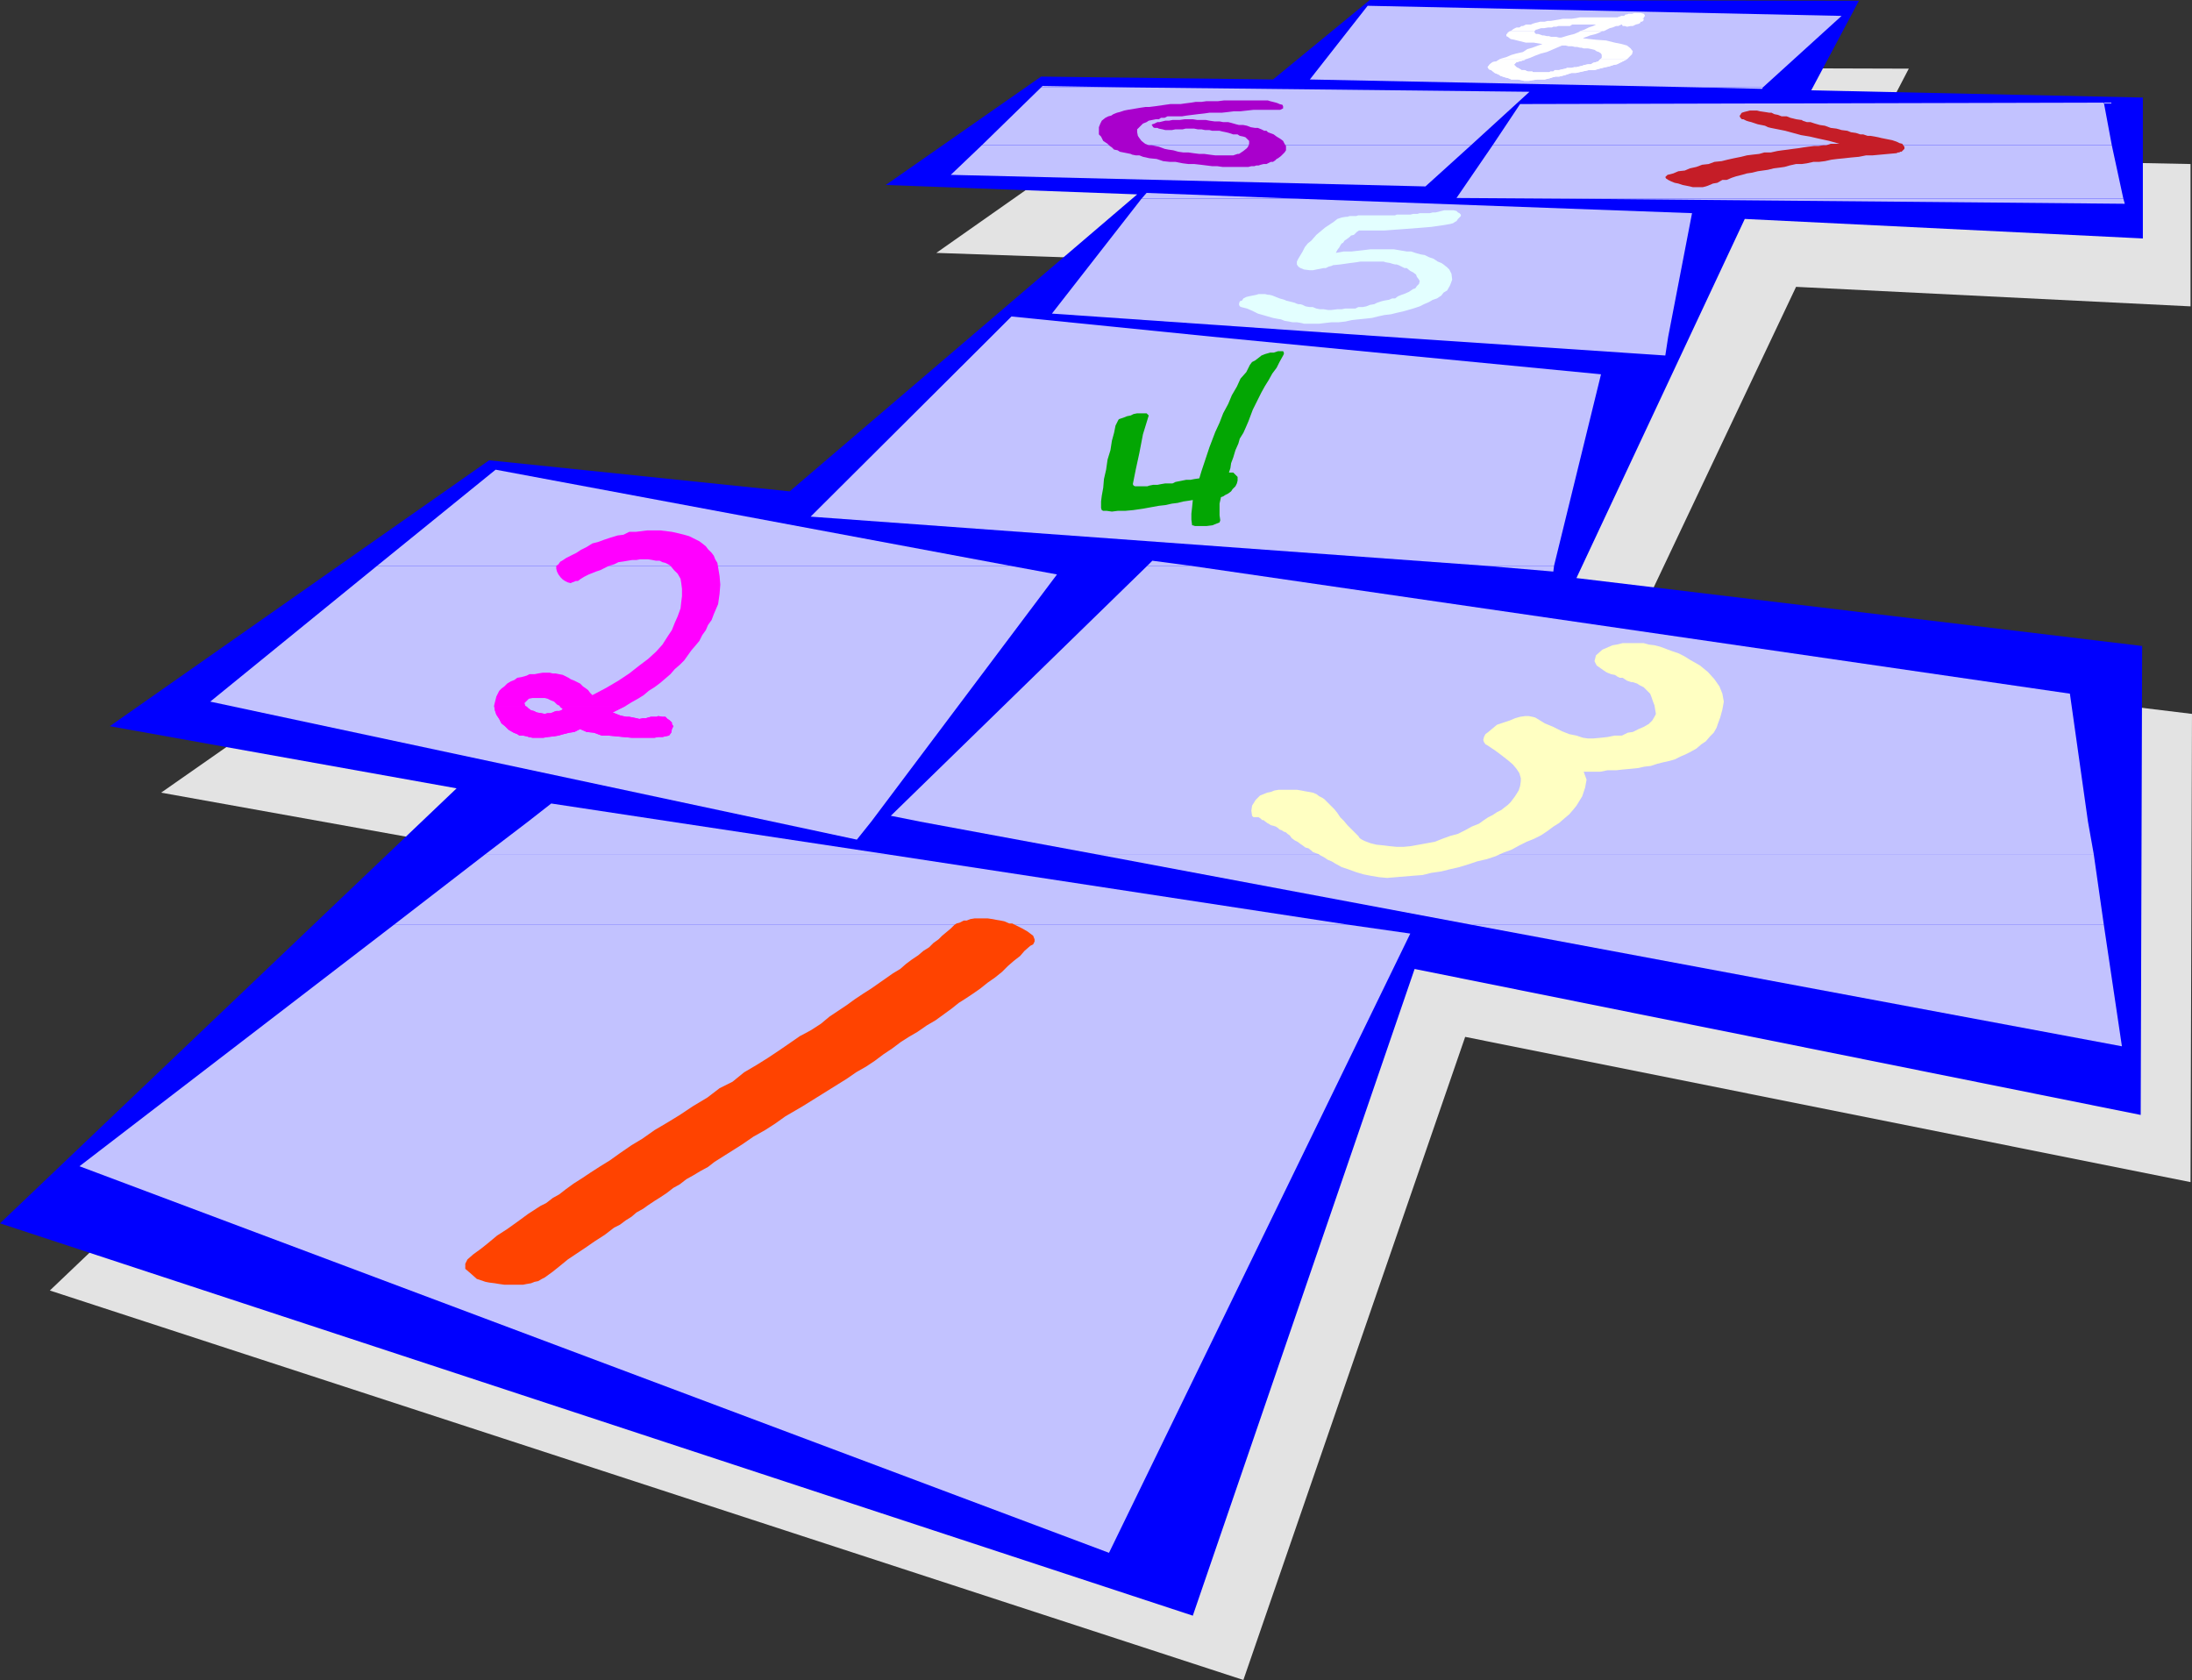 <?xml version="1.0" encoding="UTF-8" standalone="no"?>
<svg
   version="1.0"
   width="129.724mm"
   height="99.42mm"
   id="svg41"
   sodipodi:docname="Hopscotch.wmf"
   xmlns:inkscape="http://www.inkscape.org/namespaces/inkscape"
   xmlns:sodipodi="http://sodipodi.sourceforge.net/DTD/sodipodi-0.dtd"
   xmlns="http://www.w3.org/2000/svg"
   xmlns:svg="http://www.w3.org/2000/svg">
  <rect width="100%" height="100%" fill="#333333" stroke="none"/>
  <sodipodi:namedview
     id="namedview41"
     pagecolor="#ffffff"
     bordercolor="#000000"
     borderopacity="0.25"
     inkscape:showpageshadow="2"
     inkscape:pageopacity="0.0"
     inkscape:pagecheckerboard="0"
     inkscape:deskcolor="#d1d1d1"
     inkscape:document-units="mm" />
  <defs
     id="defs1">
    <pattern
       id="WMFhbasepattern"
       patternUnits="userSpaceOnUse"
       width="6"
       height="6"
       x="0"
       y="0" />
  </defs>
  <path
     style="fill:#e3e3e3;fill-opacity:1;fill-rule:evenodd;stroke:none"
     d="m 426.947,15.354 -109.241,-0.323 -21.654,17.939 -51.874,-0.808 -34.744,24.404 56.075,1.939 -77.73,66.586 -67.064,-6.95 -84.678,59.152 77.406,13.899 -102.293,97.455 266.963,87.111 49.611,-143.839 162.246,32.485 0.323,-104.728 -126.533,-15.354 37.976,-80.162 88.234,4.364 V 36.687 l -73.366,-1.455 z"
     id="path1" />
  <path
     style="fill:#0000ff;fill-opacity:1;fill-rule:evenodd;stroke:none"
     d="M 415.796,0.162 306.393,0 l -21.654,17.778 -51.874,-0.646 -34.744,24.243 56.237,2.101 -77.73,66.425 -67.226,-6.95 -84.84,59.475 77.568,13.899 L 0,273.617 l 266.801,87.758 49.611,-144.647 162.408,32.647 0.323,-104.889 -126.533,-15.192 37.653,-80.324 89.041,4.364 V 21.818 l -74.174,-1.616 z"
     id="path2" />
  <path
     style="fill:#c2c2ff;fill-opacity:1;fill-rule:evenodd;stroke:none"
     d="m 232.865,19.556 0.323,-0.323 19.715,0.323 z"
     id="path3" />
  <path
     style="fill:#c2c2ff;fill-opacity:1;fill-rule:evenodd;stroke:none"
     d="M 380.729,19.556 292.98,17.778 305.908,1.293 411.918,3.556 394.304,19.556 Z"
     id="path4" />
  <path
     style="fill:#c2c2ff;fill-opacity:1;fill-rule:evenodd;stroke:none"
     d="m 219.614,32.485 13.251,-12.929 h 20.038 l 89.203,0.97 -13.09,11.96 z"
     id="path5" />
  <path
     style="fill:#c2c2ff;fill-opacity:1;fill-rule:evenodd;stroke:none"
     d="m 333.865,32.485 6.141,-9.212 130.573,-0.323 1.778,9.535 z"
     id="path6" />
  <path
     style="fill:#c2c2ff;fill-opacity:1;fill-rule:evenodd;stroke:none"
     d="m 380.729,19.556 13.413,0.323 0.162,-0.323 z"
     id="path7" />
  <path
     style="fill:#c2c2ff;fill-opacity:1;fill-rule:evenodd;stroke:none"
     d="m 255.328,44.445 1.131,-1.293 33.774,1.293 z"
     id="path8" />
  <path
     style="fill:#c2c2ff;fill-opacity:1;fill-rule:evenodd;stroke:none"
     d="m 350.833,44.445 -25.048,-0.162 8.08,-11.798 h 138.491 l 2.586,11.96 z"
     id="path9" />
  <path
     style="fill:#c2c2ff;fill-opacity:1;fill-rule:evenodd;stroke:none"
     d="m 219.614,32.485 -6.949,6.626 106.171,2.586 10.181,-9.212 z"
     id="path10" />
  <path
     style="fill:#c2c2ff;fill-opacity:1;fill-rule:evenodd;stroke:none"
     d="m 221.715,75.313 4.525,-4.525 44.925,4.525 z"
     id="path11" />
  <path
     style="fill:#c2c2ff;fill-opacity:1;fill-rule:evenodd;stroke:none"
     d="m 309.948,75.313 -74.659,-5.172 20.038,-25.697 h 34.906 l 88.234,3.232 -5.333,27.636 z"
     id="path12" />
  <path
     style="fill:#c2c2ff;fill-opacity:1;fill-rule:evenodd;stroke:none"
     d="m 350.833,44.445 124.432,1.131 -0.323,-1.131 z"
     id="path13" />
  <path
     style="fill:#c2c2ff;fill-opacity:1;fill-rule:evenodd;stroke:none"
     d="m 84.355,126.546 26.502,-21.495 115.059,21.495 z"
     id="path14" />
  <path
     style="fill:#c2c2ff;fill-opacity:1;fill-rule:evenodd;stroke:none"
     d="m 256.621,126.546 1.131,-1.131 8.565,1.131 z"
     id="path15" />
  <path
     style="fill:#c2c2ff;fill-opacity:1;fill-rule:evenodd;stroke:none"
     d="M 332.249,126.546 181.315,115.556 221.715,75.313 h 49.45 l 86.941,8.404 -10.504,42.828 z"
     id="path16" />
  <path
     style="fill:#c2c2ff;fill-opacity:1;fill-rule:evenodd;stroke:none"
     d="m 309.948,75.313 62.539,4.202 0.646,-4.202 z"
     id="path17" />
  <path
     style="fill:#c2c2ff;fill-opacity:1;fill-rule:evenodd;stroke:none"
     d="m 118.129,183.758 5.171,-4.04 26.664,4.04 z"
     id="path18" />
  <path
     style="fill:#c2c2ff;fill-opacity:1;fill-rule:evenodd;stroke:none"
     d="M 172.75,183.758 47.026,156.93 84.355,126.546 H 225.917 l 10.504,1.939 -41.531,55.273 z"
     id="path19" />
  <path
     style="fill:#c2c2ff;fill-opacity:1;fill-rule:evenodd;stroke:none"
     d="m 205.717,183.758 -6.464,-1.293 57.368,-55.919 h 9.696 l 196.667,28.606 4.04,28.606 z"
     id="path20" />
  <path
     style="fill:#c2c2ff;fill-opacity:1;fill-rule:evenodd;stroke:none"
     d="m 332.249,126.546 15.19,1.293 0.162,-1.293 z"
     id="path21" />
  <path
     style="fill:#c2c2ff;fill-opacity:1;fill-rule:evenodd;stroke:none"
     d="m 108.595,191.031 9.534,-7.273 h 31.835 l 48.157,7.273 z"
     id="path22" />
  <path
     style="fill:#c2c2ff;fill-opacity:1;fill-rule:evenodd;stroke:none"
     d="m 244.985,191.031 -39.269,-7.273 h 261.307 l 1.293,7.273 z"
     id="path23" />
  <path
     style="fill:#c2c2ff;fill-opacity:1;fill-rule:evenodd;stroke:none"
     d="m 172.75,183.758 18.907,4.04 3.232,-4.04 z"
     id="path24" />
  <path
     style="fill:#c2c2ff;fill-opacity:1;fill-rule:evenodd;stroke:none"
     d="m 88.072,206.87 20.523,-15.838 h 89.526 l 103.747,15.838 z"
     id="path25" />
  <path
     style="fill:#c2c2ff;fill-opacity:1;fill-rule:evenodd;stroke:none"
     d="m 329.34,206.87 -84.355,-15.838 h 223.331 l 2.262,15.838 z"
     id="path26" />
  <path
     style="fill:#c2c2ff;fill-opacity:1;fill-rule:evenodd;stroke:none"
     d="m 88.072,206.87 -70.296,53.98 230.28,86.465 67.387,-138.506 -13.574,-1.939 z"
     id="path27" />
  <path
     style="fill:#c2c2ff;fill-opacity:1;fill-rule:evenodd;stroke:none"
     d="m 329.34,206.87 145.278,27.152 -4.04,-27.152 z"
     id="path28" />
  <path
     style="fill:#ffffff;fill-opacity:1;fill-rule:evenodd;stroke:none"
     d="m 337.744,6.95 h 0.162 l 0.646,-0.485 0.323,-0.162 0.323,-0.162 h 0.646 l 0.485,-0.323 h 0.323 l 0.646,-0.323 h 0.646 0.485 l 0.323,-0.162 0.485,-0.162 0.646,-0.162 0.646,-0.162 h 0.485 0.485 l 0.646,-0.162 h 0.646 l 0.97,-0.162 0.97,-0.162 0.808,-0.162 h 0.97 0.97 l 1.131,-0.162 0.808,-0.162 h 0.97 0.97 0.97 0.97 0.97 0.97 0.808 0.97 0.808 l 0.323,-0.162 h 0.162 l 0.323,-0.162 h 0.323 0.323 l 0.162,-0.162 0.162,-0.162 h 0.323 l 0.323,-0.162 h 0.162 0.323 0.323 l 0.485,-0.162 h 0.646 0.485 0.323 l 0.646,0.162 0.162,0.162 0.162,0.323 -0.162,0.162 v 0 l -0.162,0.323 -0.323,0.162 v 0 h 0.323 v 0.162 0.162 l -0.323,0.323 h -0.323 l -0.162,0.323 -0.323,0.162 -0.646,0.162 -0.646,0.323 h -0.485 l -0.808,0.162 -0.485,-0.162 h -0.485 l -0.162,-0.323 h -0.162 l -0.646,0.323 h -0.485 l -0.808,0.323 -0.646,0.162 -0.646,0.323 -0.646,0.323 h -0.323 -5.01 l 0.97,-0.323 0.97,-0.485 0.97,-0.323 0.646,-0.323 h 0.485 -0.808 -0.97 -0.808 -0.808 -0.485 -0.485 -0.485 -0.323 -0.646 l -0.485,0.323 h -0.323 -0.646 -0.808 -0.485 -0.323 l -0.485,0.162 h -0.646 l -0.323,0.162 h -0.323 -0.485 l -0.97,0.162 h -0.646 l -0.485,0.162 -0.485,0.162 h -0.162 l -0.162,0.162 -0.162,0.162 z"
     id="path29" />
  <path
     style="fill:#ffffff;fill-opacity:1;fill-rule:evenodd;stroke:none"
     d="m 335.481,13.253 0.323,-0.162 1.131,-0.323 1.131,-0.485 1.131,-0.323 1.454,-0.323 0.97,-0.646 1.131,-0.323 1.293,-0.485 0.97,-0.323 -1.939,-0.323 h -1.778 l -1.293,-0.323 -1.293,-0.323 -0.808,-0.162 -0.646,-0.485 -0.323,-0.162 V 7.596 h 0.162 l 0.162,-0.323 0.485,-0.323 h 5.494 v 0.323 l 0.323,0.323 h 0.485 l 0.97,0.323 h 0.323 l 0.646,0.162 h 0.485 l 0.485,0.162 h 0.485 0.646 l 0.646,0.162 h 0.485 l 1.616,-0.485 1.293,-0.323 1.131,-0.485 0.162,-0.162 h 5.01 l -0.646,0.323 -0.808,0.323 -1.293,0.323 -0.808,0.323 -0.485,0.162 -0.323,0.162 2.909,0.323 2.262,0.162 1.939,0.485 1.616,0.323 1.131,0.323 0.808,0.646 0.485,0.646 -0.162,0.646 -0.485,0.485 -0.646,0.646 h -5.979 l 0.162,-0.162 0.162,-0.162 v -0.646 l -0.162,-0.323 -0.485,-0.323 -0.485,-0.162 -0.485,-0.323 -0.646,-0.162 -0.808,-0.162 h -0.97 l -0.485,-0.162 h -0.323 l -0.646,-0.162 h -0.485 l -0.646,-0.162 h -0.808 l -0.646,-0.162 h -0.808 l -1.131,0.485 -1.131,0.485 -1.131,0.485 -1.293,0.323 -1.293,0.485 -1.131,0.485 -0.97,0.323 z"
     id="path30" />
  <path
     style="fill:#ffffff;fill-opacity:1;fill-rule:evenodd;stroke:none"
     d="m 335.481,13.253 -0.808,0.485 -0.808,0.162 -0.646,0.485 -0.485,0.646 0.323,0.485 0.485,0.162 0.808,0.646 0.808,0.323 0.485,0.323 0.485,0.162 0.485,0.162 0.646,0.162 0.808,0.323 h 0.646 0.808 l 0.808,0.162 0.646,0.162 h 0.97 l 0.808,-0.162 1.131,-0.162 h 0.323 0.485 0.323 0.485 l 0.646,-0.162 0.646,-0.162 0.485,-0.162 0.646,-0.162 h 0.808 l 0.646,-0.162 0.646,-0.162 0.485,-0.162 0.485,-0.162 0.485,-0.162 h 0.646 0.323 l 1.454,-0.323 1.454,-0.323 h 1.293 l 1.131,-0.323 1.293,-0.323 0.808,-0.162 0.97,-0.323 0.808,-0.162 1.293,-0.646 0.97,-0.485 h -5.979 l -0.162,0.162 -0.323,0.323 -0.485,0.162 -0.646,0.162 -0.485,0.323 h -0.646 l -0.808,0.162 -0.485,0.162 -0.646,0.162 -0.646,0.162 h -0.485 l -0.646,0.162 h -0.485 -0.485 l -0.323,0.162 -0.808,0.162 -0.646,0.162 h -0.485 -0.485 l -0.323,0.323 h -0.485 -0.162 l -0.323,0.162 h -0.485 -0.646 -0.323 -0.485 -0.485 -0.646 -0.485 l -0.162,-0.162 h -0.97 l -0.808,-0.323 h -0.646 l -0.485,-0.323 -0.646,-0.323 -0.162,-0.162 -0.323,-0.323 V 14.384 l 0.162,-0.162 0.323,-0.323 h 0.162 l 0.485,-0.162 1.131,-0.323 0.323,-0.162 z"
     id="path31" />
  <path
     style="fill:#ffffff;fill-opacity:1;fill-rule:evenodd;stroke:none"
     d="m 335.481,13.253 -0.808,0.485 -0.808,0.162 -0.646,0.485 -0.485,0.646 0.323,0.485 0.485,0.162 0.808,0.646 0.808,0.323 0.485,0.323 0.485,0.162 0.485,0.162 0.646,0.162 0.808,0.323 h 0.646 0.808 l 0.808,0.162 0.646,0.162 h 0.97 l 0.808,-0.162 1.131,-0.162 h 0.323 0.485 0.323 0.485 l 0.646,-0.162 0.646,-0.162 0.485,-0.162 0.646,-0.162 h 0.808 l 0.646,-0.162 0.646,-0.162 0.485,-0.162 0.485,-0.162 0.485,-0.162 h 0.646 0.323 l 1.454,-0.323 1.454,-0.323 h 1.293 l 1.131,-0.323 1.293,-0.323 0.808,-0.162 0.97,-0.323 0.808,-0.162 1.293,-0.646 0.97,-0.485 h -5.979 l -0.162,0.162 -0.323,0.323 -0.485,0.162 -0.646,0.162 -0.485,0.323 h -0.646 l -0.808,0.162 -0.485,0.162 -0.646,0.162 -0.646,0.162 h -0.485 l -0.646,0.162 h -0.485 -0.485 l -0.323,0.162 -0.808,0.162 -0.646,0.162 h -0.485 -0.485 l -0.323,0.323 h -0.485 -0.162 l -0.323,0.162 h -0.485 -0.646 -0.323 -0.485 -0.485 -0.646 -0.485 l -0.162,-0.162 h -0.97 l -0.808,-0.323 h -0.646 l -0.485,-0.323 -0.646,-0.323 -0.162,-0.162 -0.323,-0.323 V 14.384 l 0.162,-0.162 0.323,-0.323 h 0.162 l 0.485,-0.162 1.131,-0.323 0.323,-0.162 z"
     id="path32" />
  <path
     style="fill:#c51d27;fill-opacity:1;fill-rule:evenodd;stroke:none"
     d="m 423.23,31.354 0.97,0.323 0.646,0.323 0.646,0.162 0.323,0.485 0.162,0.162 v 0.485 l -0.323,0.323 -0.323,0.323 h -0.323 l -0.162,0.162 h -0.323 l -0.323,0.162 -1.778,0.162 -1.778,0.162 -1.778,0.162 h -1.454 l -1.616,0.323 -1.778,0.162 -1.454,0.162 -1.616,0.162 -1.293,0.162 -1.454,0.323 -1.293,0.162 h -1.293 l -1.454,0.323 -1.131,0.162 h -1.293 l -1.454,0.323 -1.131,0.323 -1.131,0.162 -1.293,0.162 -1.293,0.323 -1.131,0.162 -1.131,0.162 -1.293,0.323 -1.131,0.162 -1.131,0.323 -1.293,0.323 -0.97,0.323 -1.131,0.485 h -0.97 l -1.131,0.646 -0.97,0.162 -1.131,0.485 -0.485,0.162 -0.646,0.162 h -0.808 -0.646 -0.808 l -0.646,-0.162 -0.808,-0.162 -0.808,-0.162 -0.97,-0.323 -0.808,-0.162 -0.808,-0.323 -0.646,-0.323 -0.485,-0.323 -0.162,-0.323 0.162,-0.162 0.323,-0.323 1.293,-0.323 1.131,-0.485 1.454,-0.162 1.131,-0.485 1.454,-0.323 1.293,-0.485 1.454,-0.162 1.293,-0.485 1.616,-0.162 1.293,-0.323 1.454,-0.323 1.616,-0.323 1.293,-0.323 1.293,-0.162 1.454,-0.162 1.131,-0.323 h 1.454 l 1.454,-0.323 1.131,-0.162 1.293,-0.162 1.131,-0.162 1.293,-0.162 0.97,-0.162 1.131,-0.162 1.293,-0.162 h 0.97 l 1.131,-0.162 h 0.646 l 0.97,-0.323 h 0.646 0.646 0.646 l -2.262,-0.646 -2.262,-0.485 -2.101,-0.485 -1.939,-0.323 -1.778,-0.485 -1.778,-0.485 -1.616,-0.323 -1.616,-0.323 -0.646,-0.162 -0.646,-0.323 -0.808,-0.162 -0.808,-0.162 -0.97,-0.323 -0.485,-0.162 -0.646,-0.162 -0.485,-0.162 -0.646,-0.323 h -0.323 l -0.323,-0.323 -0.162,-0.323 v -0.162 l 0.162,-0.162 0.162,-0.323 0.162,-0.162 0.485,-0.162 0.646,-0.162 0.646,-0.162 h 0.808 0.808 l 0.646,0.162 1.131,0.162 0.97,0.162 h 0.485 l 0.646,0.323 0.808,0.162 0.808,0.323 h 1.131 l 0.808,0.323 1.293,0.323 1.131,0.162 h 0.162 l 0.162,0.162 0.485,0.162 0.485,0.162 h 0.808 l 0.97,0.323 1.131,0.323 1.131,0.162 1.293,0.485 1.293,0.162 1.131,0.323 1.293,0.162 0.808,0.323 1.131,0.162 0.97,0.323 h 0.646 l 0.97,0.323 h 0.646 l 0.97,0.162 0.808,0.162 0.646,0.162 0.808,0.162 0.808,0.162 z"
     id="path33" />
  <path
     style="fill:#a900cc;fill-opacity:1;fill-rule:evenodd;stroke:none"
     d="m 262.115,29.091 h -0.646 -0.808 l -0.646,-0.162 -0.808,-0.162 -0.323,-0.162 h -0.323 -0.323 l -0.323,-0.162 -0.162,-0.323 -0.162,-0.162 0.162,-0.162 0.485,-0.162 0.646,-0.323 h 0.485 l 0.646,-0.162 0.646,-0.162 h 0.808 l 0.808,-0.162 h 0.808 0.808 l 1.131,-0.162 h 0.808 0.97 l 0.97,0.162 h 0.97 0.97 l 0.808,0.162 1.131,0.162 h 1.131 l 0.808,0.162 h 1.131 l 0.646,0.162 1.131,0.323 0.646,0.162 h 0.97 l 0.808,0.162 0.808,0.323 0.97,0.162 h 0.646 l 0.808,0.323 0.646,0.323 h 0.485 l 0.323,0.323 1.293,0.485 0.646,0.485 0.808,0.485 0.646,0.485 0.323,0.646 0.323,0.485 v 0.485 0.485 l -0.323,0.485 -0.323,0.323 -0.485,0.485 -0.646,0.485 -0.323,0.162 -0.323,0.323 -0.485,0.323 h -0.485 l -0.646,0.323 -0.323,0.162 h -0.646 l -0.646,0.162 -0.485,0.162 h -0.485 l -0.485,0.162 h -0.646 l -0.646,0.162 h -0.97 -0.97 -0.646 -1.131 -0.97 -1.131 l -1.131,-0.162 h -1.131 l -1.293,-0.162 -1.293,-0.162 -1.454,-0.162 h -1.293 l -1.293,-0.162 -1.616,-0.323 h -1.293 l -1.454,-0.162 -1.454,-0.485 -1.616,-0.162 -1.454,-0.323 -0.808,-0.323 h -0.808 l -0.808,-0.162 -0.323,-0.162 -0.808,-0.162 -0.808,-0.162 -0.808,-0.162 -0.485,-0.323 -0.808,-0.162 -0.485,-0.485 -0.485,-0.323 -0.485,-0.485 -0.97,-0.646 -0.485,-0.97 -0.485,-0.485 V 29.253 28.445 l 0.323,-0.808 0.323,-0.646 0.808,-0.646 0.646,-0.323 0.646,-0.162 0.485,-0.323 0.808,-0.323 0.646,-0.162 0.97,-0.323 0.808,-0.162 0.97,-0.162 0.97,-0.162 0.97,-0.162 1.131,-0.162 h 0.808 l 1.293,-0.162 1.131,-0.162 1.131,-0.162 1.131,-0.162 h 1.131 1.131 l 1.131,-0.162 1.293,-0.162 0.97,-0.162 h 1.293 l 1.131,-0.162 h 1.293 1.293 l 1.293,-0.162 h 1.454 1.293 1.454 1.454 1.454 1.454 0.646 0.646 l 0.485,0.162 0.646,0.162 0.646,0.162 0.485,0.162 0.323,0.162 0.646,0.162 0.162,0.323 v 0.162 0.162 0.162 l -0.323,0.162 -0.323,0.162 h -0.162 -0.323 -0.97 -1.131 -0.97 -1.293 -1.131 l -1.454,0.162 -1.454,0.162 h -1.454 l -1.293,0.162 -1.454,0.162 h -1.293 -1.454 l -1.131,0.162 -1.454,0.162 -1.293,0.162 -1.293,0.162 -0.97,0.162 h -1.293 -0.808 -1.131 l -0.646,0.323 h -0.808 l -0.485,0.323 h -0.646 l -0.808,0.162 -0.808,0.162 -0.485,0.323 -0.808,0.323 -0.485,0.485 -0.808,0.808 v 0.646 l 0.162,0.808 0.323,0.485 0.485,0.646 0.808,0.646 0.808,0.323 h 0.646 l 0.808,0.162 0.808,0.162 1.293,0.485 0.808,0.162 1.131,0.162 1.131,0.323 1.131,0.162 h 1.131 l 1.131,0.162 1.293,0.162 h 1.131 l 1.131,0.162 1.293,0.162 h 0.97 0.97 0.808 0.646 0.646 l 0.485,-0.162 0.485,-0.162 h 0.323 l 0.485,-0.323 0.485,-0.323 0.808,-0.646 0.323,-0.485 0.162,-0.485 v -0.646 l -0.162,-0.162 -0.323,-0.323 -0.323,-0.323 -0.485,-0.162 -0.808,-0.162 -0.485,-0.323 h -0.97 l -0.97,-0.323 -0.646,-0.162 -0.808,-0.162 -0.646,-0.162 h -0.808 -0.808 l -0.646,-0.162 h -0.97 l -0.808,-0.162 h -0.808 l -0.808,-0.162 h -0.97 -0.97 l -0.646,0.162 h -0.808 -0.808 z"
     id="path34" />
  <path
     style="fill:#e3ffff;fill-opacity:1;fill-rule:evenodd;stroke:none"
     d="m 303.969,51.556 -0.485,0.323 -0.646,0.646 -0.646,0.162 -0.323,0.323 -0.646,0.485 -0.485,0.323 -0.323,0.485 -0.323,0.162 -0.323,0.485 -0.162,0.323 -0.485,0.646 -0.323,0.646 1.778,-0.323 h 1.778 l 1.454,-0.162 1.454,-0.162 1.293,-0.162 h 1.293 0.97 1.131 0.808 0.97 l 0.97,0.162 0.97,0.162 0.97,0.162 h 0.97 l 0.97,0.323 1.131,0.323 0.97,0.162 0.97,0.485 0.97,0.323 0.97,0.646 0.808,0.323 0.485,0.323 0.808,0.646 0.485,0.485 0.485,0.97 0.162,1.293 -0.485,1.293 -0.646,1.131 -0.808,0.485 -0.485,0.646 -0.97,0.646 -0.97,0.323 -0.808,0.485 -1.131,0.485 -0.97,0.485 -1.454,0.485 -1.131,0.323 -1.131,0.323 -1.454,0.323 -1.293,0.323 -1.454,0.162 -1.454,0.323 -1.293,0.323 -1.454,0.162 -1.616,0.162 -1.454,0.162 -1.454,0.323 -1.454,0.162 h -1.616 l -1.454,0.162 -1.293,0.162 h -1.454 -0.808 -1.131 l -0.646,-0.162 -0.97,-0.162 h -0.97 l -0.808,-0.162 -0.97,-0.162 -0.808,-0.323 -0.97,-0.162 -0.808,-0.162 -1.131,-0.323 -1.131,-0.323 -1.131,-0.323 -1.293,-0.646 -1.131,-0.485 -1.293,-0.323 -0.323,-0.162 -0.162,-0.323 v -0.323 l 0.162,-0.485 0.485,-0.162 0.323,-0.485 0.646,-0.323 0.646,-0.162 0.808,-0.162 0.808,-0.162 0.485,-0.162 h 0.808 0.646 l 0.646,0.162 v 0 h 0.323 l 0.646,0.162 0.808,0.323 0.808,0.323 1.131,0.323 0.323,0.162 0.646,0.162 0.646,0.162 0.646,0.162 0.323,0.162 0.485,0.162 h 0.485 l 0.485,0.162 0.646,0.323 0.97,0.162 h 0.646 l 0.808,0.323 0.808,0.162 h 0.808 l 0.97,0.162 h 0.808 l 1.293,-0.162 h 0.97 l 0.808,-0.162 h 0.646 0.646 0.97 l 0.646,-0.323 h 0.97 l 0.808,-0.162 0.808,-0.323 0.97,-0.162 0.646,-0.323 0.97,-0.323 0.646,-0.162 0.97,-0.162 0.808,-0.323 h 0.646 l 0.646,-0.485 0.808,-0.323 0.485,-0.162 1.131,-0.485 0.97,-0.646 0.485,-0.162 0.323,-0.485 0.485,-0.485 0.162,-0.646 -0.162,-0.323 -0.485,-0.646 -0.162,-0.485 -0.646,-0.485 -0.646,-0.323 -0.808,-0.646 h -0.485 l -0.323,-0.162 -0.323,-0.162 -0.646,-0.323 -0.485,-0.162 h -0.323 l -0.646,-0.162 -0.485,-0.162 -0.97,-0.162 -0.485,-0.162 h -0.97 -0.646 -0.97 -0.808 -0.808 -0.97 l -0.97,0.162 -1.293,0.162 -1.131,0.162 -1.131,0.162 -1.616,0.162 -0.323,0.162 -0.646,0.162 -0.646,0.323 h -0.485 l -0.808,0.162 -0.808,0.162 -0.808,0.162 h -0.646 l -1.293,-0.162 -0.808,-0.323 -0.485,-0.323 -0.323,-0.485 V 58.829 58.505 l 0.323,-0.646 0.485,-0.808 0.485,-0.808 0.485,-0.97 0.646,-0.808 0.808,-0.646 1.131,-1.293 0.97,-0.808 0.97,-0.808 0.97,-0.646 0.97,-0.646 0.808,-0.646 0.97,-0.323 0.97,-0.162 h 0.323 l 0.485,-0.162 h 0.323 0.646 0.485 l 0.485,-0.162 h 0.808 0.646 1.454 0.97 0.97 0.808 0.808 0.485 0.646 0.646 l 0.323,-0.162 h 0.323 0.646 0.323 0.323 0.485 0.485 0.485 l 0.646,-0.162 h 0.485 0.485 l 0.485,-0.162 h 0.485 0.646 0.646 0.485 l 0.646,-0.162 h 0.646 l 0.646,-0.162 0.646,-0.162 0.646,-0.162 h 0.485 0.323 0.485 v 0 h 0.808 l 0.646,0.162 0.323,0.323 0.323,0.162 0.323,0.323 v 0.323 l -0.323,0.323 -0.323,0.323 -0.323,0.485 -0.323,0.162 -0.485,0.323 -0.646,0.162 -1.939,0.323 -2.262,0.323 -1.939,0.162 -2.101,0.162 -2.101,0.162 -2.262,0.162 -2.101,0.162 h -2.101 -0.808 -0.808 -0.808 z"
     id="path35" />
  <path
     style="fill:#03a603;fill-opacity:1;fill-rule:evenodd;stroke:none"
     d="m 287.001,79.515 -0.808,1.455 -0.646,1.293 -0.97,1.293 -0.808,1.455 -0.808,1.293 -0.808,1.455 -0.646,1.293 -0.646,1.293 -0.646,1.293 -0.485,1.293 -0.485,1.293 -0.485,1.131 -0.646,1.455 -0.808,1.293 -0.323,1.131 -0.646,1.455 -0.485,1.616 -0.485,1.293 -0.162,1.131 -0.323,0.97 h 0.485 0.485 l 0.323,0.323 0.323,0.323 0.323,0.323 v 0.485 0.323 l -0.162,0.646 -0.323,0.646 -0.323,0.323 -0.323,0.323 -0.323,0.485 -0.646,0.485 -0.646,0.323 -0.485,0.323 -0.485,0.162 -0.323,1.455 v 1.293 1.293 l 0.162,1.131 -0.162,0.485 -0.808,0.323 -0.808,0.323 -1.293,0.162 h -1.454 -1.131 l -0.485,-0.162 h -0.162 l -0.162,-1.293 v -1.293 l 0.162,-1.455 0.162,-1.616 -0.97,0.162 -1.131,0.162 -1.293,0.323 -1.293,0.162 -1.454,0.323 -1.454,0.162 -1.778,0.323 -1.778,0.323 -2.262,0.323 -1.778,0.162 h -1.616 l -1.293,0.162 -1.131,-0.162 h -0.808 l -0.323,-0.162 -0.162,-0.485 v -0.485 -0.97 l 0.162,-1.293 0.323,-1.778 0.162,-1.939 0.485,-2.101 0.323,-2.263 0.646,-2.101 0.323,-2.101 0.485,-1.778 0.323,-1.616 0.485,-0.97 0.162,-0.323 0.162,-0.162 0.485,-0.162 0.485,-0.162 0.808,-0.323 0.808,-0.162 0.646,-0.323 0.808,-0.162 h 1.131 0.97 l 0.162,0.162 0.323,0.323 -1.293,4.202 -0.808,4.202 -0.808,3.717 -0.646,3.232 0.162,0.323 0.323,0.162 h 0.646 0.808 0.646 0.646 l 0.485,-0.162 0.808,-0.162 h 0.97 l 0.808,-0.162 0.97,-0.162 h 0.97 0.646 l 0.646,-0.323 0.808,-0.162 0.808,-0.162 0.808,-0.162 h 0.97 l 0.808,-0.162 1.131,-0.162 0.485,-1.616 0.808,-2.424 0.97,-2.909 1.293,-3.394 0.97,-2.101 0.808,-2.101 1.131,-2.101 0.808,-1.939 1.131,-1.939 0.808,-1.778 1.293,-1.455 0.808,-1.616 0.485,-0.646 0.646,-0.323 0.646,-0.485 0.808,-0.646 0.808,-0.323 1.131,-0.323 h 0.808 l 0.97,-0.323 h 0.485 0.646 l 0.162,0.323 v 0.323 z"
     id="path36" />
  <path
     style="fill:#ffffc2;fill-opacity:1;fill-rule:evenodd;stroke:none"
     d="m 384.769,160.486 -0.485,1.293 -0.323,0.97 -0.646,1.131 -0.808,0.808 -0.97,1.131 -0.97,0.646 -1.131,0.97 -1.454,0.808 -0.97,0.485 -1.131,0.485 -1.293,0.646 -1.131,0.323 -1.454,0.323 -1.293,0.323 -1.454,0.485 -1.454,0.162 -1.454,0.323 -1.616,0.162 -1.778,0.162 -1.454,0.162 h -1.939 l -1.616,0.323 h -1.778 -1.939 l 0.646,1.778 -0.323,1.778 -0.646,1.939 -1.293,2.101 -0.646,0.808 -0.97,1.131 -0.97,0.808 -1.293,1.131 -1.293,0.808 -1.293,0.97 -1.454,0.97 -1.616,0.808 -1.616,0.646 -1.616,0.808 -1.778,0.97 -1.778,0.646 -1.778,0.808 -1.939,0.646 -2.101,0.485 -1.939,0.646 -2.101,0.646 -2.101,0.485 -1.939,0.485 -2.262,0.323 -1.939,0.485 -2.101,0.162 -1.939,0.162 -1.939,0.162 -1.939,0.162 -1.778,-0.162 -1.939,-0.323 -1.616,-0.323 -1.616,-0.485 -1.778,-0.646 -1.454,-0.485 -1.454,-0.808 -0.808,-0.485 -0.808,-0.323 -0.97,-0.646 -0.646,-0.323 -0.485,-0.323 -0.485,-0.162 -0.808,-0.323 -0.323,-0.323 -0.646,-0.485 -0.646,-0.162 -0.646,-0.485 -0.485,-0.323 -0.646,-0.485 -0.646,-0.323 -0.646,-0.485 -0.485,-0.646 -0.485,-0.323 -0.323,-0.323 -0.485,-0.162 -0.485,-0.323 -0.485,-0.162 -0.323,-0.323 -0.485,-0.323 -0.485,-0.162 -0.646,-0.162 -0.485,-0.323 -0.323,-0.162 -0.646,-0.485 -0.162,-0.162 h -0.323 l -0.323,-0.323 -0.485,-0.323 h -0.485 -0.323 -0.323 l -0.323,-0.323 -0.162,-1.131 0.162,-1.131 0.808,-1.293 0.97,-0.97 0.808,-0.323 0.808,-0.323 0.808,-0.162 0.808,-0.323 0.97,-0.162 h 0.97 0.97 0.97 1.131 l 0.97,0.162 0.808,0.162 0.97,0.162 0.808,0.162 0.808,0.323 0.646,0.485 0.646,0.323 0.485,0.323 0.485,0.485 0.485,0.485 0.646,0.646 0.646,0.646 0.646,0.808 0.646,0.97 0.808,0.808 0.808,0.97 0.646,0.646 0.646,0.646 0.646,0.646 0.485,0.485 0.323,0.485 0.485,0.323 0.646,0.323 1.293,0.485 1.293,0.323 1.616,0.162 1.293,0.162 1.616,0.162 h 1.616 l 1.616,-0.162 1.778,-0.323 1.778,-0.323 1.778,-0.323 1.616,-0.646 1.778,-0.646 1.778,-0.485 1.616,-0.808 1.454,-0.808 1.616,-0.646 1.131,-0.808 0.97,-0.646 0.97,-0.485 0.97,-0.646 0.97,-0.485 0.808,-0.646 0.646,-0.485 0.646,-0.646 0.97,-1.293 0.808,-1.293 0.323,-0.97 0.162,-1.131 v -0.646 l -0.323,-1.131 -0.646,-0.97 -0.808,-0.97 -1.131,-0.97 -1.454,-1.131 -1.293,-0.97 -1.939,-1.293 -0.323,-0.162 -0.323,-0.485 -0.162,-0.485 0.162,-0.646 0.323,-0.646 0.646,-0.485 0.97,-0.808 0.97,-0.808 1.454,-0.485 1.454,-0.485 1.131,-0.485 1.131,-0.323 1.131,-0.162 h 0.808 l 0.808,0.162 0.646,0.162 2.101,1.293 1.939,0.808 1.939,0.97 1.616,0.646 1.616,0.323 1.454,0.485 1.131,0.162 h 1.131 l 1.778,-0.162 1.454,-0.162 1.616,-0.323 h 1.616 l 1.293,-0.646 1.131,-0.162 1.293,-0.646 1.131,-0.485 1.131,-0.646 0.808,-0.808 0.485,-0.808 0.323,-0.646 -0.162,-0.97 -0.162,-0.97 -0.323,-0.808 -0.323,-0.97 -0.323,-0.808 -0.808,-0.808 -0.646,-0.646 -0.97,-0.485 -0.485,-0.323 -0.485,-0.162 -0.485,-0.162 h -0.323 l -0.485,-0.162 -0.485,-0.162 -0.485,-0.323 -0.485,-0.323 h -0.646 l -0.646,-0.323 -0.162,-0.162 -0.323,-0.162 -0.808,-0.162 -0.808,-0.323 -0.323,-0.162 -0.485,-0.323 -1.616,-1.131 -0.485,-0.97 0.323,-1.293 1.454,-1.293 1.131,-0.485 1.131,-0.485 0.97,-0.162 1.293,-0.323 h 0.97 1.293 1.131 1.293 l 1.131,0.323 1.293,0.162 1.293,0.323 1.293,0.485 1.293,0.485 1.454,0.485 1.293,0.646 1.293,0.808 2.262,1.293 1.778,1.455 1.454,1.616 1.131,1.616 0.646,1.616 0.323,1.778 -0.323,1.778 z"
     id="path37" />
  <path
     style="fill:#ff4300;fill-opacity:1;fill-rule:evenodd;stroke:none"
     d="m 230.441,211.556 -1.293,1.131 -0.97,1.131 -1.454,1.131 -1.293,1.131 -1.293,1.293 -1.616,1.293 -1.616,1.131 -1.616,1.293 -1.616,1.131 -1.454,0.97 -1.778,1.131 -1.616,1.293 -1.778,1.293 -1.778,1.293 -1.939,1.131 -2.101,1.455 -1.939,1.131 -1.778,1.131 -1.939,1.455 -1.939,1.293 -1.939,1.455 -1.939,1.293 -2.262,1.293 -2.101,1.455 -9.858,6.141 -1.939,1.131 -1.939,1.131 -2.262,1.616 -2.262,1.455 -2.586,1.455 -2.586,1.778 -3.07,1.939 -3.07,1.939 -1.454,1.131 -1.778,0.97 -1.616,0.97 -1.454,0.808 -1.454,1.131 -1.454,0.808 -1.454,1.131 -1.454,0.97 -1.293,0.808 -1.454,0.97 -1.131,0.808 -1.454,0.808 -1.131,0.97 -1.293,0.808 -1.293,0.97 -1.293,0.646 -2.101,1.616 -2.262,1.455 -2.101,1.455 -1.939,1.293 -1.939,1.293 -1.778,1.455 -1.616,1.293 -1.778,1.293 -0.646,0.323 -0.808,0.485 -0.808,0.162 -0.808,0.323 -0.97,0.162 -0.808,0.162 h -1.293 -0.808 -1.131 -0.97 l -1.131,-0.162 -0.97,-0.162 -1.293,-0.162 -0.808,-0.162 -0.97,-0.323 -0.97,-0.323 -1.454,-1.293 -1.131,-0.97 v -1.131 l 0.485,-0.97 1.293,-1.131 1.778,-1.293 1.616,-1.293 1.939,-1.616 2.262,-1.455 2.262,-1.616 2.424,-1.778 2.747,-1.778 1.293,-0.646 1.454,-1.131 1.454,-0.808 1.454,-1.131 1.778,-1.293 1.778,-1.131 1.939,-1.293 2.262,-1.455 2.101,-1.293 2.262,-1.616 2.586,-1.778 2.424,-1.455 2.747,-1.939 2.747,-1.616 2.909,-1.778 2.909,-1.939 3.232,-1.939 2.747,-2.101 2.909,-1.455 2.586,-2.101 2.747,-1.616 2.586,-1.616 2.424,-1.616 2.586,-1.778 2.101,-1.455 2.424,-1.293 2.262,-1.455 1.939,-1.616 1.939,-1.293 1.939,-1.293 1.778,-1.293 1.939,-1.293 1.778,-1.131 1.616,-1.131 1.616,-1.131 1.616,-1.131 1.616,-0.97 1.293,-1.131 1.293,-0.97 1.454,-0.97 1.131,-0.97 1.293,-0.808 0.97,-0.97 1.131,-0.808 0.808,-0.808 0.97,-0.808 0.97,-0.808 0.808,-0.808 0.485,-0.323 0.646,-0.162 0.97,-0.485 h 0.646 l 0.808,-0.323 0.97,-0.162 h 0.97 0.808 1.131 l 1.131,0.162 0.808,0.162 0.97,0.162 0.808,0.162 1.131,0.485 h 0.646 l 0.97,0.485 1.293,0.646 1.131,0.646 0.646,0.485 0.646,0.485 0.323,0.808 v 0.485 l -0.323,0.646 z"
     id="path38" />
  <path
     style="fill:#ff00ff;fill-opacity:1;fill-rule:evenodd;stroke:none"
     d="m 110.534,157.9 v -0.162 l 0.323,-1.293 0.162,-0.646 0.323,-0.646 0.323,-0.646 0.485,-0.485 0.646,-0.485 0.646,-0.646 0.808,-0.485 0.808,-0.323 0.646,-0.485 0.97,-0.162 1.131,-0.323 0.646,-0.323 h 1.131 l 0.808,-0.162 0.97,-0.162 h 0.808 0.808 l 0.646,0.162 h 0.646 l 0.808,0.162 0.808,0.162 0.646,0.323 0.646,0.323 0.485,0.323 0.808,0.323 0.646,0.323 0.646,0.323 0.646,0.646 0.485,0.323 0.646,0.485 0.485,0.646 0.485,0.485 3.07,-1.616 2.747,-1.616 2.424,-1.616 2.262,-1.778 1.939,-1.455 1.778,-1.616 1.454,-1.616 1.131,-1.778 0.97,-1.455 0.646,-1.616 0.646,-1.455 0.646,-1.778 0.162,-1.455 0.162,-1.293 v -1.616 l -0.162,-1.293 -0.162,-0.97 -0.646,-1.131 -0.808,-0.808 -0.808,-0.97 -0.485,-0.323 -0.646,-0.323 -0.646,-0.162 -0.646,-0.323 h -0.808 l -0.808,-0.162 -0.97,-0.162 h -0.808 -0.97 l -0.808,0.162 h -0.97 l -0.97,0.162 -0.97,0.162 -1.131,0.162 -0.97,0.485 -1.131,0.323 -0.97,0.485 -0.97,0.485 -0.97,0.323 -0.808,0.323 -0.808,0.323 -0.97,0.485 -0.808,0.485 -0.646,0.485 h -0.485 l -0.323,0.162 -0.485,0.162 -0.323,0.162 -0.646,-0.162 -0.646,-0.323 -0.485,-0.323 -0.485,-0.485 -0.485,-0.646 -0.323,-0.646 -0.162,-0.646 v -0.646 l 0.485,-0.323 0.323,-0.485 0.162,-0.162 0.323,-0.162 0.97,-0.646 1.293,-0.646 0.97,-0.485 0.97,-0.646 1.293,-0.646 1.293,-0.808 1.293,-0.323 1.293,-0.485 1.454,-0.485 1.616,-0.485 1.293,-0.162 1.293,-0.646 h 1.454 l 1.293,-0.162 1.293,-0.162 h 1.454 1.454 l 1.293,0.162 1.293,0.162 1.454,0.323 1.293,0.323 1.131,0.323 0.97,0.485 1.293,0.646 0.646,0.485 0.808,0.646 0.485,0.646 0.808,0.808 0.485,0.646 0.323,0.808 0.485,0.808 0.162,0.97 0.323,1.939 0.162,1.939 -0.162,2.101 -0.323,2.263 -0.485,1.131 -0.485,1.131 -0.485,1.293 -0.808,1.131 -0.485,1.131 -0.808,1.131 -0.646,1.293 -0.808,0.97 -0.97,1.131 -0.808,1.131 -0.808,1.131 -0.97,0.97 -1.131,0.97 -0.97,1.131 -1.131,0.97 -1.131,0.97 -1.293,0.97 -1.293,0.808 -1.131,0.97 -1.293,0.808 -1.454,0.808 -1.293,0.808 h -14.706 l -0.646,-0.323 -0.646,-0.646 -0.808,-0.323 -0.646,-0.323 -0.646,-0.162 h -0.808 -0.646 -1.293 l -0.808,0.162 -0.485,0.485 -0.485,0.485 0.162,0.485 v 0.162 z"
     id="path39" />
  <path
     style="fill:#ff00ff;fill-opacity:1;fill-rule:evenodd;stroke:none"
     d="m 110.534,157.9 0.162,0.97 0.323,0.97 0.646,0.97 0.485,0.97 0.808,0.646 0.808,0.808 1.131,0.646 0.808,0.323 0.485,0.323 h 0.808 l 0.808,0.162 0.485,0.162 0.808,0.162 h 0.485 0.808 1.131 l 0.97,-0.162 1.454,-0.162 0.97,-0.162 1.131,-0.323 1.293,-0.323 1.131,-0.162 1.293,-0.646 1.454,0.646 1.616,0.162 1.778,0.646 h 1.454 l 1.778,0.162 1.616,0.162 1.778,0.162 h 1.778 0.485 0.646 0.485 0.646 0.646 0.485 l 0.808,-0.162 h 0.97 l 0.646,-0.162 0.808,-0.162 0.485,-0.646 0.162,-0.808 0.323,-0.646 -0.323,-0.485 v -0.323 l -0.485,-0.485 -0.485,-0.323 -0.485,-0.485 h -0.646 l -0.97,-0.162 -0.323,0.162 h -0.485 -0.323 -0.485 l -0.646,0.162 -0.485,0.162 h -0.646 l -0.808,0.162 -0.646,-0.162 -0.808,-0.162 -0.808,-0.162 h -0.646 l -0.808,-0.162 -0.646,-0.162 -0.808,-0.323 -0.808,-0.323 1.616,-0.808 1.293,-0.646 h -14.706 v 0.162 l 0.646,0.485 -0.323,0.323 -0.485,0.162 h -0.646 l -0.485,0.162 -0.323,0.162 -0.485,0.162 h -0.646 l -0.646,0.162 -0.808,-0.162 -0.97,-0.162 -0.646,-0.323 -0.646,-0.162 -0.646,-0.485 -0.323,-0.323 -0.323,-0.162 z"
     id="path40" />
  <path
     style="fill:#ff00ff;fill-opacity:1;fill-rule:evenodd;stroke:none"
     d="m 110.534,157.9 0.162,0.97 0.323,0.97 0.646,0.97 0.485,0.97 0.808,0.646 0.808,0.808 1.131,0.646 0.808,0.323 0.485,0.323 h 0.808 l 0.808,0.162 0.485,0.162 0.808,0.162 h 0.485 0.808 1.131 l 0.97,-0.162 1.454,-0.162 0.97,-0.162 1.131,-0.323 1.293,-0.323 1.131,-0.162 1.293,-0.646 1.454,0.646 1.616,0.162 1.778,0.646 h 1.454 l 1.778,0.162 1.616,0.162 1.778,0.162 h 1.778 0.485 0.646 0.485 0.646 0.646 0.485 l 0.808,-0.162 h 0.97 l 0.646,-0.162 0.808,-0.162 0.485,-0.646 0.162,-0.808 0.323,-0.646 -0.323,-0.485 v -0.323 l -0.485,-0.485 -0.485,-0.323 -0.485,-0.485 h -0.646 l -0.97,-0.162 -0.323,0.162 h -0.485 -0.323 -0.485 l -0.646,0.162 -0.485,0.162 h -0.646 l -0.808,0.162 -0.646,-0.162 -0.808,-0.162 -0.808,-0.162 h -0.646 l -0.808,-0.162 -0.646,-0.162 -0.808,-0.323 -0.808,-0.323 1.616,-0.808 1.293,-0.646 h -14.706 v 0.162 l 0.646,0.485 -0.323,0.323 -0.485,0.162 h -0.646 l -0.485,0.162 -0.323,0.162 -0.485,0.162 h -0.646 l -0.646,0.162 -0.808,-0.162 -0.97,-0.162 -0.646,-0.323 -0.646,-0.162 -0.646,-0.485 -0.323,-0.323 -0.323,-0.162 z"
     id="path41" />
</svg>

